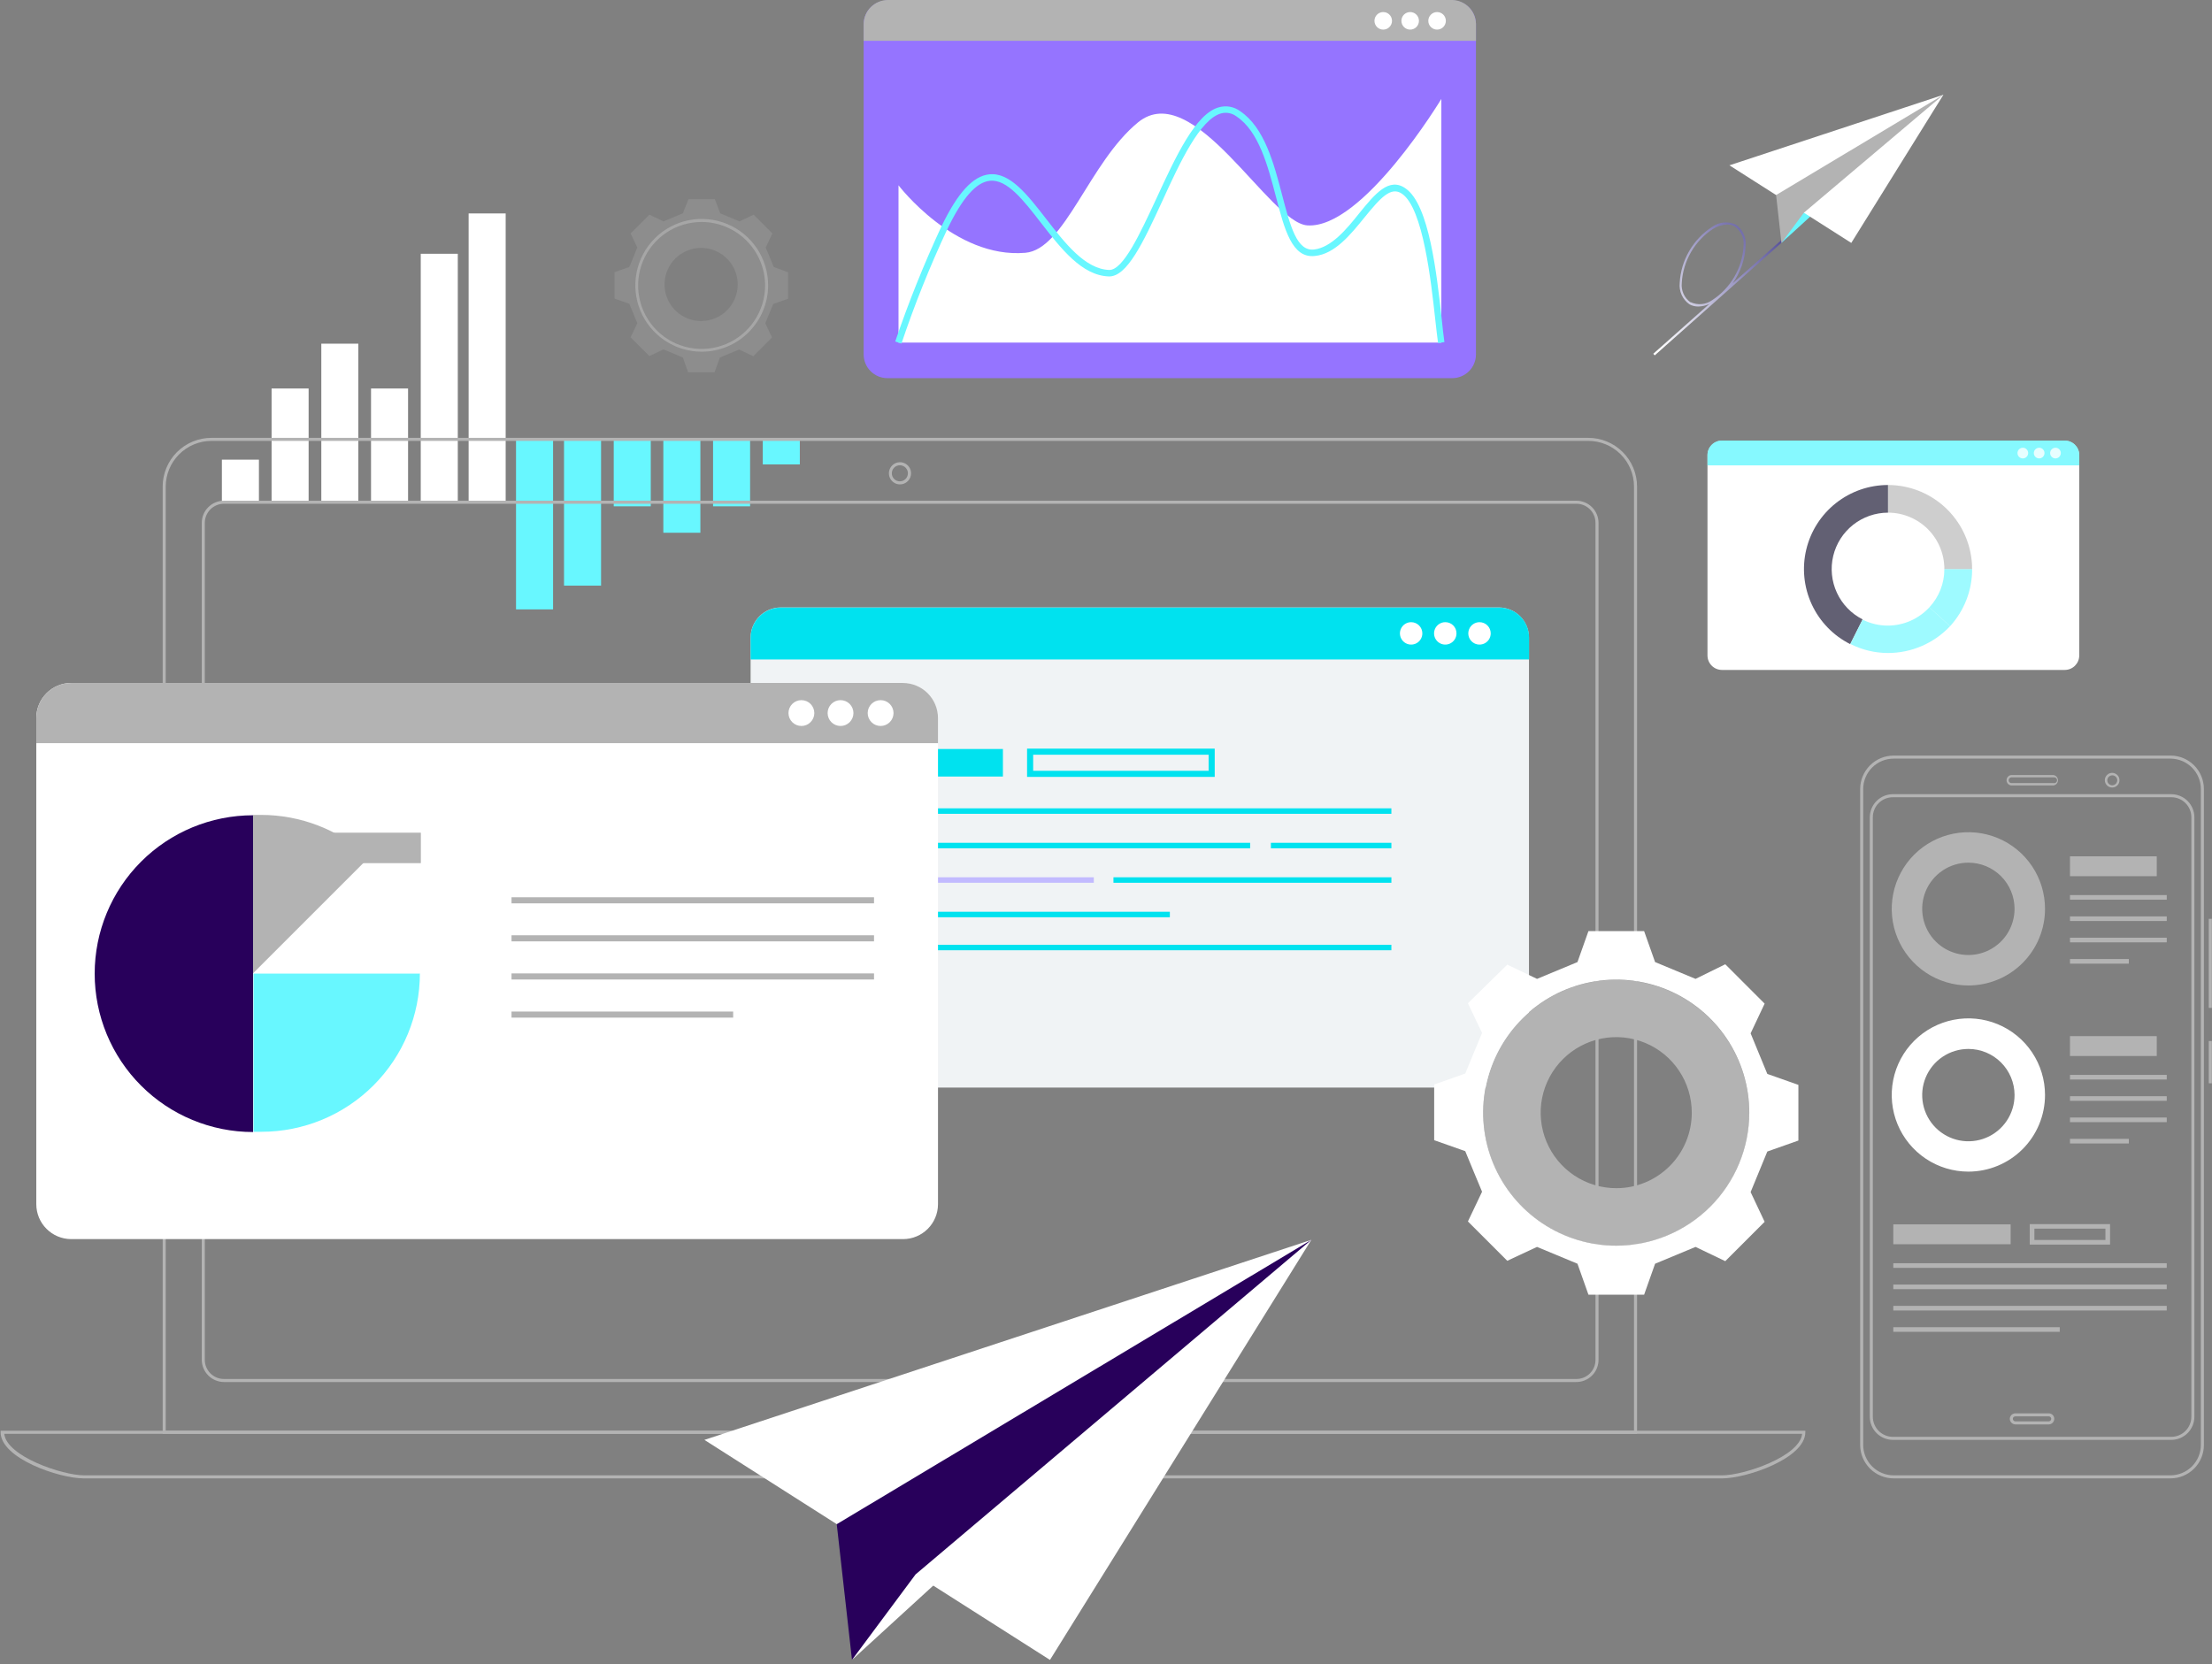 <svg width="517" height="389" viewBox="0 0 517 389" fill="none" xmlns="http://www.w3.org/2000/svg">
<rect x="0" y="0" width="517" height="389" fill="#808080" stroke="none"/>
<path d="M350.298 141.999H182.497C178.596 141.999 175.434 145.161 175.434 149.062V247.174C175.434 251.075 178.596 254.237 182.497 254.237H350.298C354.199 254.237 357.361 251.075 357.361 247.174V149.062C357.361 145.161 354.199 141.999 350.298 141.999Z" fill="#F0F3F5"/>
<path d="M357.389 149.09V154.16H175.434V149.09C175.434 148.16 175.617 147.24 175.974 146.381C176.331 145.522 176.853 144.742 177.512 144.086C178.171 143.43 178.953 142.91 179.813 142.557C180.674 142.204 181.595 142.024 182.525 142.027H350.412C352.273 142.042 354.051 142.794 355.359 144.118C356.667 145.442 357.397 147.23 357.389 149.09V149.09Z" fill="#00E2EF"/>
<path d="M332.439 148.065C332.439 148.583 332.286 149.09 331.998 149.521C331.71 149.952 331.301 150.287 330.822 150.486C330.343 150.684 329.816 150.736 329.308 150.635C328.8 150.534 328.333 150.284 327.967 149.918C327.6 149.551 327.351 149.084 327.25 148.576C327.148 148.068 327.2 147.541 327.399 147.062C327.597 146.584 327.933 146.174 328.364 145.887C328.795 145.599 329.301 145.445 329.819 145.445C330.514 145.445 331.181 145.721 331.672 146.212C332.163 146.704 332.439 147.37 332.439 148.065Z" fill="white"/>
<path d="M340.416 148.065C340.416 148.584 340.262 149.092 339.972 149.524C339.683 149.955 339.272 150.291 338.792 150.488C338.311 150.686 337.783 150.736 337.274 150.633C336.765 150.529 336.298 150.277 335.933 149.907C335.568 149.538 335.321 149.069 335.223 148.559C335.125 148.048 335.181 147.521 335.383 147.043C335.586 146.564 335.926 146.157 336.361 145.873C336.796 145.588 337.305 145.439 337.824 145.445C338.167 145.445 338.506 145.513 338.823 145.645C339.139 145.777 339.426 145.97 339.667 146.214C339.908 146.458 340.098 146.747 340.227 147.065C340.356 147.382 340.42 147.722 340.416 148.065V148.065Z" fill="white"/>
<path d="M348.42 148.065C348.42 148.583 348.266 149.09 347.978 149.521C347.69 149.952 347.281 150.287 346.802 150.486C346.324 150.684 345.797 150.736 345.289 150.635C344.78 150.534 344.314 150.284 343.947 149.918C343.581 149.551 343.331 149.084 343.23 148.576C343.129 148.068 343.181 147.541 343.379 147.062C343.577 146.584 343.913 146.174 344.344 145.887C344.775 145.599 345.282 145.445 345.8 145.445C346.495 145.445 347.161 145.721 347.652 146.212C348.144 146.704 348.42 147.37 348.42 148.065Z" fill="white"/>
<path d="M234.407 175.092H191.973V181.529H234.407V175.092Z" fill="#00E2EF"/>
<path d="M283.909 181.614H240.051V175.007H283.909V181.614ZM241.475 180.19H282.485V176.431H241.475V180.19Z" fill="#00E2EF"/>
<path d="M325.2 188.962H191.973V190.243H325.2V188.962Z" fill="#00E2EF"/>
<path d="M292.192 197.021H191.973V198.303H292.192V197.021Z" fill="#00E2EF"/>
<path d="M255.653 205.081H191.973V206.363H255.653V205.081Z" fill="#C2BAFF"/>
<path d="M325.204 205.081H260.242V206.363H325.204V205.081Z" fill="#00E2EF"/>
<path d="M325.205 197.021H297.039V198.303H325.205V197.021Z" fill="#00E2EF"/>
<path d="M273.424 213.141H191.973V214.422H273.424V213.141Z" fill="#00E2EF"/>
<path d="M325.2 220.859H191.973V222.14H325.2V220.859Z" fill="#00E2EF"/>
<path d="M60.517 107.453H51.859V117.421H60.517V107.453Z" fill="white"/>
<path d="M72.134 90.821H63.477V117.393H72.134V90.821Z" fill="white"/>
<path d="M83.755 80.341H75.098V117.421H83.755V80.341Z" fill="white"/>
<path d="M95.376 90.821H86.719V117.393H95.376V90.821Z" fill="white"/>
<path d="M106.998 59.323H98.34V117.421H106.998V59.323Z" fill="white"/>
<path d="M118.189 49.896H109.531V117.421H118.189V49.896Z" fill="white"/>
<path d="M178.28 108.564H186.938V102.697H178.28V108.564Z" fill="#68F7FF"/>
<path d="M166.659 118.361H175.316V102.697H166.659V118.361Z" fill="#68F7FF"/>
<path d="M155.038 124.541H163.695V102.697H155.038V124.541Z" fill="#68F7FF"/>
<path d="M143.444 118.361H152.102V102.697H143.444V118.361Z" fill="#68F7FF"/>
<path d="M131.827 136.901H140.484V102.697H131.827V136.901Z" fill="#68F7FF"/>
<path d="M120.608 142.455H129.266V102.697H120.608V142.455Z" fill="#68F7FF"/>
<path d="M482.584 103.011H402.471C400.599 103.011 399.082 104.529 399.082 106.4V153.221C399.082 155.092 400.599 156.61 402.471 156.61H482.584C484.456 156.61 485.973 155.092 485.973 153.221V106.4C485.973 104.529 484.456 103.011 482.584 103.011Z" fill="white"/>
<path opacity="0.8" d="M485.973 106.371V108.792H399.082V106.371C399.078 105.927 399.163 105.487 399.33 105.076C399.497 104.665 399.744 104.291 400.056 103.976C400.369 103.661 400.741 103.411 401.15 103.241C401.56 103.07 401.999 102.982 402.443 102.982H482.584C483.483 102.982 484.345 103.339 484.981 103.975C485.616 104.61 485.973 105.472 485.973 106.371Z" fill="#68F7FF"/>
<path opacity="0.8" d="M474.037 105.915C474.037 106.164 473.963 106.408 473.824 106.614C473.685 106.821 473.488 106.982 473.257 107.076C473.026 107.17 472.773 107.193 472.529 107.142C472.285 107.091 472.062 106.969 471.888 106.791C471.714 106.613 471.597 106.387 471.552 106.142C471.507 105.897 471.536 105.644 471.635 105.416C471.734 105.187 471.899 104.994 472.109 104.859C472.319 104.725 472.564 104.657 472.813 104.662C473.14 104.67 473.452 104.805 473.681 105.039C473.909 105.273 474.038 105.588 474.037 105.915V105.915Z" fill="white"/>
<path opacity="0.8" d="M477.854 105.915C477.854 106.164 477.78 106.408 477.641 106.614C477.502 106.821 477.304 106.982 477.073 107.076C476.843 107.17 476.59 107.193 476.346 107.142C476.102 107.091 475.879 106.969 475.705 106.791C475.531 106.613 475.413 106.387 475.368 106.142C475.323 105.897 475.352 105.644 475.451 105.416C475.551 105.187 475.716 104.994 475.925 104.859C476.135 104.725 476.38 104.657 476.629 104.662C476.957 104.67 477.268 104.805 477.497 105.039C477.726 105.273 477.854 105.588 477.854 105.915V105.915Z" fill="white"/>
<path opacity="0.8" d="M481.67 105.915C481.67 106.164 481.596 106.408 481.457 106.614C481.318 106.821 481.12 106.982 480.89 107.076C480.659 107.17 480.406 107.193 480.162 107.142C479.918 107.091 479.695 106.969 479.521 106.791C479.347 106.613 479.23 106.387 479.185 106.142C479.14 105.897 479.169 105.644 479.268 105.416C479.367 105.187 479.532 104.994 479.742 104.859C479.952 104.725 480.197 104.657 480.446 104.662C480.773 104.67 481.084 104.805 481.313 105.039C481.542 105.273 481.67 105.588 481.67 105.915V105.915Z" fill="white"/>
<g opacity="0.8">
<path opacity="0.8" d="M432.43 150.571C428.483 148.58 425.324 145.315 423.461 141.306C421.599 137.296 421.143 132.776 422.167 128.476C423.191 124.175 425.636 120.346 429.105 117.606C432.575 114.866 436.866 113.376 441.287 113.377V119.842C438.324 119.844 435.447 120.844 433.121 122.681C430.796 124.518 429.157 127.085 428.469 129.968C427.782 132.851 428.085 135.881 429.331 138.57C430.576 141.259 432.691 143.45 435.335 144.79L432.43 150.571Z" fill="#0B0725"/>
<path opacity="0.8" d="M450.939 141.97C449.71 143.308 448.218 144.377 446.557 145.112C444.896 145.847 443.101 146.232 441.285 146.242C439.218 146.258 437.177 145.779 435.332 144.847L432.484 150.543C435.228 151.937 438.264 152.659 441.341 152.65C444.047 152.641 446.723 152.08 449.206 151.003C451.688 149.926 453.925 148.354 455.781 146.385L450.939 141.97Z" fill="#68F7FF"/>
<path opacity="0.8" d="M455.783 146.385L450.941 141.97C453.204 139.544 454.457 136.346 454.444 133.028H460.938C460.955 137.969 459.115 142.736 455.783 146.385V146.385Z" fill="#68F7FF"/>
<path opacity="0.8" d="M460.936 133.028H454.443C454.446 131.298 454.109 129.584 453.449 127.984C452.79 126.384 451.821 124.93 450.599 123.706C449.377 122.481 447.925 121.509 446.327 120.846C444.729 120.183 443.015 119.842 441.285 119.842V113.377C446.495 113.385 451.488 115.457 455.172 119.141C458.856 122.825 460.928 127.818 460.936 133.028V133.028Z" fill="#B3B3B3"/>
</g>
<path d="M382.622 335.176H38.02V113.747C38.02 110.726 39.22 107.828 41.356 105.692C43.492 103.556 46.39 102.355 49.411 102.355H371.23C374.251 102.355 377.149 103.556 379.285 105.692C381.422 107.828 382.622 110.726 382.622 113.747V335.176ZM38.731 334.464H381.91V113.747C381.91 110.915 380.785 108.198 378.782 106.195C376.779 104.193 374.063 103.067 371.23 103.067H49.411C46.581 103.075 43.869 104.203 41.868 106.204C39.867 108.205 38.739 110.917 38.731 113.747V334.464Z" fill="#B3B3B3"/>
<path d="M368.32 323.072H52.34C50.967 323.064 49.653 322.516 48.683 321.545C47.712 320.575 47.164 319.261 47.156 317.889V122.206C47.164 120.836 47.713 119.525 48.684 118.559C49.656 117.593 50.97 117.051 52.34 117.051H368.462C369.827 117.058 371.134 117.604 372.099 118.569C373.064 119.534 373.61 120.841 373.617 122.206V317.889C373.617 318.579 373.48 319.262 373.212 319.899C372.944 320.535 372.552 321.112 372.059 321.595C371.565 322.077 370.981 322.457 370.338 322.71C369.696 322.964 369.01 323.087 368.32 323.072V323.072ZM52.34 117.763C51.159 117.763 50.026 118.23 49.188 119.062C48.35 119.895 47.876 121.025 47.868 122.206V317.889C47.868 319.074 48.339 320.212 49.178 321.05C50.016 321.889 51.154 322.36 52.34 322.36H368.462C369.048 322.36 369.628 322.244 370.169 322.019C370.71 321.794 371.201 321.464 371.614 321.049C372.027 320.633 372.354 320.14 372.575 319.597C372.797 319.055 372.909 318.474 372.905 317.889V122.206C372.905 121.61 372.786 121.02 372.554 120.472C372.322 119.923 371.982 119.427 371.554 119.013C371.126 118.598 370.619 118.274 370.064 118.059C369.508 117.845 368.915 117.744 368.32 117.763H52.34Z" fill="#B3B3B3"/>
<path d="M210.321 113.235C209.81 113.229 209.311 113.072 208.889 112.784C208.467 112.496 208.139 112.089 207.947 111.615C207.755 111.141 207.708 110.621 207.811 110.12C207.914 109.619 208.163 109.16 208.527 108.801C208.89 108.441 209.352 108.197 209.854 108.099C210.356 108.002 210.876 108.055 211.348 108.251C211.82 108.448 212.223 108.781 212.506 109.206C212.79 109.632 212.941 110.132 212.941 110.643C212.941 110.986 212.873 111.325 212.741 111.641C212.609 111.958 212.416 112.245 212.172 112.486C211.928 112.727 211.639 112.917 211.321 113.046C211.004 113.174 210.664 113.238 210.321 113.235V113.235ZM210.321 108.763C209.822 108.763 209.344 108.961 208.992 109.314C208.639 109.666 208.441 110.144 208.441 110.643C208.441 111.142 208.639 111.62 208.992 111.972C209.344 112.325 209.822 112.523 210.321 112.523C210.568 112.523 210.812 112.474 211.04 112.38C211.268 112.285 211.476 112.147 211.65 111.972C211.825 111.798 211.963 111.59 212.058 111.362C212.152 111.134 212.201 110.89 212.201 110.643C212.201 110.396 212.152 110.152 212.058 109.924C211.963 109.696 211.825 109.488 211.65 109.314C211.476 109.139 211.268 109.001 211.04 108.906C210.812 108.812 210.568 108.763 210.321 108.763V108.763Z" fill="#B3B3B3"/>
<path d="M402.556 345.599H19.535C13.839 345.599 0.141 340.929 0.141 334.805V334.464H421.951V334.805C421.951 340.929 408.195 345.599 402.556 345.599ZM0.995 335.176C1.565 340.501 14.637 344.887 19.649 344.887H402.556C407.569 344.887 420.641 340.501 421.211 335.176H0.995Z" fill="#B3B3B3"/>
<path d="M242.729 339.248H179.533C178.354 339.248 177.224 338.78 176.391 337.947C175.558 337.114 175.09 335.984 175.09 334.805V334.464H247.172V334.805C247.172 335.984 246.703 337.114 245.87 337.947C245.037 338.78 243.907 339.248 242.729 339.248V339.248ZM175.83 335.176C175.916 336.097 176.343 336.953 177.028 337.575C177.714 338.197 178.607 338.54 179.533 338.536H242.729C243.655 338.534 244.549 338.19 245.237 337.57C245.926 336.95 246.361 336.097 246.46 335.176H175.83Z" fill="#B3B3B3"/>
<path d="M507.303 345.599H442.597C440.525 345.599 438.538 344.778 437.07 343.315C435.602 341.853 434.773 339.868 434.766 337.796V184.433C434.773 182.361 435.602 180.376 437.07 178.914C438.538 177.451 440.525 176.63 442.597 176.63H507.303C509.373 176.63 511.357 177.452 512.821 178.916C514.284 180.379 515.106 182.364 515.106 184.433V337.796C515.106 338.82 514.905 339.835 514.512 340.782C514.12 341.729 513.545 342.589 512.821 343.314C512.096 344.038 511.236 344.613 510.289 345.005C509.342 345.397 508.328 345.599 507.303 345.599V345.599ZM442.597 177.342C440.714 177.342 438.907 178.088 437.573 179.417C436.239 180.746 435.485 182.55 435.478 184.433V337.796C435.485 339.679 436.239 341.483 437.573 342.812C438.907 344.141 440.714 344.887 442.597 344.887H507.303C509.181 344.88 510.981 344.13 512.309 342.802C513.637 341.474 514.387 339.674 514.394 337.796V184.433C514.387 182.555 513.637 180.756 512.309 179.427C510.981 178.099 509.181 177.35 507.303 177.342H442.597Z" fill="#B3B3B3"/>
<path d="M507.474 336.6H442.427C440.992 336.6 439.615 336.03 438.6 335.015C437.586 334 437.016 332.624 437.016 331.188V191.041C437.023 189.611 437.597 188.242 438.611 187.233C439.625 186.224 440.997 185.658 442.427 185.658H507.474C508.904 185.658 510.276 186.224 511.29 187.233C512.304 188.242 512.878 189.611 512.885 191.041V331.188C512.885 332.624 512.315 334 511.3 335.015C510.285 336.03 508.909 336.6 507.474 336.6V336.6ZM442.427 186.37C441.811 186.366 441.201 186.484 440.631 186.717C440.061 186.95 439.542 187.294 439.106 187.728C438.669 188.162 438.322 188.678 438.086 189.247C437.849 189.815 437.728 190.425 437.728 191.041V331.188C437.728 332.435 438.223 333.63 439.104 334.511C439.985 335.392 441.18 335.888 442.427 335.888H507.474C508.72 335.888 509.915 335.392 510.797 334.511C511.678 333.63 512.173 332.435 512.173 331.188V191.041C512.173 190.425 512.051 189.815 511.815 189.247C511.578 188.678 511.232 188.162 510.795 187.728C510.358 187.294 509.84 186.95 509.27 186.717C508.7 186.484 508.09 186.366 507.474 186.37H442.427Z" fill="#B3B3B3"/>
<path d="M516.958 214.793H516.246V235.611H516.958V214.793Z" fill="#B3B3B3"/>
<path d="M516.958 243.358H516.246V253.24H516.958V243.358Z" fill="#B3B3B3"/>
<path d="M493.69 184.092C493.35 184.097 493.016 184.001 492.73 183.816C492.445 183.63 492.222 183.363 492.089 183.05C491.956 182.737 491.92 182.391 491.985 182.057C492.05 181.723 492.213 181.416 492.454 181.175C492.694 180.934 493.001 180.771 493.335 180.706C493.67 180.641 494.016 180.677 494.329 180.81C494.642 180.943 494.909 181.166 495.094 181.452C495.28 181.737 495.376 182.071 495.37 182.411C495.37 182.857 495.193 183.284 494.878 183.6C494.563 183.915 494.136 184.092 493.69 184.092V184.092ZM493.69 181.244C493.459 181.244 493.233 181.312 493.041 181.441C492.849 181.569 492.7 181.751 492.611 181.965C492.523 182.178 492.5 182.413 492.545 182.639C492.59 182.866 492.701 183.074 492.864 183.237C493.028 183.4 493.236 183.512 493.462 183.557C493.689 183.602 493.924 183.579 494.137 183.49C494.35 183.402 494.533 183.252 494.661 183.06C494.789 182.868 494.858 182.642 494.858 182.411C494.858 182.258 494.828 182.106 494.769 181.965C494.71 181.823 494.624 181.694 494.516 181.586C494.407 181.477 494.279 181.391 494.137 181.333C493.995 181.274 493.843 181.244 493.69 181.244V181.244Z" fill="#B3B3B3"/>
<path d="M479.905 183.608H470.023C469.734 183.563 469.47 183.417 469.28 183.195C469.089 182.973 468.984 182.69 468.984 182.397C468.984 182.105 469.089 181.822 469.28 181.6C469.47 181.378 469.734 181.231 470.023 181.187H479.962C480.251 181.231 480.515 181.378 480.705 181.6C480.896 181.822 481.001 182.105 481.001 182.397C481.001 182.69 480.896 182.973 480.705 183.195C480.515 183.417 480.251 183.563 479.962 183.608H479.905ZM470.023 181.728C469.869 181.76 469.731 181.844 469.631 181.966C469.532 182.088 469.478 182.24 469.478 182.397C469.478 182.554 469.532 182.707 469.631 182.829C469.731 182.951 469.869 183.034 470.023 183.066H479.962C480.062 183.087 480.164 183.085 480.263 183.061C480.362 183.037 480.454 182.991 480.532 182.927C480.611 182.863 480.675 182.782 480.718 182.691C480.762 182.599 480.785 182.499 480.785 182.397C480.785 182.296 480.762 182.195 480.718 182.104C480.675 182.012 480.611 181.931 480.532 181.867C480.454 181.803 480.362 181.757 480.263 181.733C480.164 181.709 480.062 181.707 479.962 181.728H470.023Z" fill="#B3B3B3"/>
<path d="M478.852 332.983H471.048C470.703 332.975 470.374 332.835 470.13 332.591C469.886 332.347 469.746 332.018 469.738 331.673C469.746 331.33 469.887 331.004 470.132 330.765C470.377 330.525 470.706 330.391 471.048 330.391H478.852C479.192 330.391 479.518 330.526 479.758 330.766C479.998 331.007 480.133 331.333 480.133 331.673C480.133 332.015 479.999 332.344 479.76 332.589C479.52 332.834 479.194 332.975 478.852 332.983V332.983ZM471.048 331.103C470.971 331.099 470.894 331.111 470.822 331.138C470.749 331.165 470.683 331.206 470.627 331.259C470.571 331.313 470.527 331.377 470.496 331.448C470.466 331.519 470.45 331.595 470.45 331.673C470.45 331.831 470.513 331.983 470.625 332.096C470.738 332.208 470.89 332.271 471.048 332.271H478.852C479.005 332.263 479.15 332.197 479.256 332.086C479.362 331.974 479.421 331.826 479.421 331.673C479.421 331.522 479.361 331.377 479.255 331.27C479.148 331.163 479.003 331.103 478.852 331.103H471.048Z" fill="#B3B3B3"/>
<path d="M211.059 159.656H16.658C12.144 159.656 8.484 163.316 8.484 167.83V281.492C8.484 286.006 12.144 289.665 16.658 289.665H211.059C215.573 289.665 219.233 286.006 219.233 281.492V167.83C219.233 163.316 215.573 159.656 211.059 159.656Z" fill="white"/>
<path d="M219.233 167.858V173.725H8.484V167.858C8.481 166.783 8.689 165.717 9.098 164.722C9.507 163.727 10.109 162.822 10.868 162.06C11.628 161.298 12.53 160.694 13.524 160.281C14.517 159.869 15.582 159.656 16.658 159.656H211.031C213.206 159.656 215.292 160.52 216.831 162.059C218.369 163.597 219.233 165.683 219.233 167.858Z" fill="#B3B3B3"/>
<path d="M190.327 166.691C190.327 167.491 190.009 168.259 189.443 168.825C188.876 169.391 188.109 169.71 187.308 169.71C186.507 169.71 185.739 169.391 185.173 168.825C184.607 168.259 184.289 167.491 184.289 166.691C184.289 165.89 184.607 165.122 185.173 164.556C185.739 163.99 186.507 163.672 187.308 163.672C188.109 163.672 188.876 163.99 189.443 164.556C190.009 165.122 190.327 165.89 190.327 166.691V166.691Z" fill="white"/>
<path d="M199.471 166.691C199.471 167.491 199.153 168.259 198.587 168.825C198.021 169.391 197.253 169.71 196.452 169.71C195.652 169.71 194.884 169.391 194.318 168.825C193.752 168.259 193.434 167.491 193.434 166.691C193.434 165.89 193.752 165.122 194.318 164.556C194.884 163.99 195.652 163.672 196.452 163.672C197.253 163.672 198.021 163.99 198.587 164.556C199.153 165.122 199.471 165.89 199.471 166.691Z" fill="white"/>
<path d="M208.838 166.691C208.838 167.491 208.52 168.259 207.954 168.825C207.388 169.391 206.62 169.71 205.82 169.71C205.019 169.71 204.251 169.391 203.685 168.825C203.119 168.259 202.801 167.491 202.801 166.691C202.801 165.89 203.119 165.122 203.685 164.556C204.251 163.99 205.019 163.672 205.82 163.672C206.62 163.672 207.388 163.99 207.954 164.556C208.52 165.122 208.838 165.89 208.838 166.691V166.691Z" fill="white"/>
<path d="M98.136 227.551C98.136 237.371 94.236 246.788 87.292 253.731C80.349 260.674 70.932 264.575 61.113 264.575H59.262V227.551H98.25H98.136Z" fill="#68F7FF"/>
<path d="M59.152 190.443V264.632C49.333 264.632 39.916 260.731 32.973 253.788C26.03 246.845 22.129 237.428 22.129 227.608C22.129 217.789 26.03 208.372 32.973 201.429C39.916 194.486 49.333 190.585 59.152 190.585V190.443Z" fill="#28005B"/>
<path d="M98.137 227.551H59.148L86.318 200.382C90.052 203.853 93.03 208.058 95.064 212.733C97.097 217.408 98.144 222.453 98.137 227.551V227.551Z" fill="white"/>
<path d="M86.318 200.354L59.148 227.523V190.5H61C70.201 190.495 79.075 193.916 85.891 200.097L86.318 200.354Z" fill="#B3B3B3"/>
<path d="M98.365 194.658H59.918V201.778H98.365V194.658Z" fill="#B3B3B3"/>
<path d="M204.281 209.752H119.555V211.176H204.281V209.752Z" fill="#B3B3B3"/>
<path d="M204.281 218.637H119.555V220.061H204.281V218.637Z" fill="#B3B3B3"/>
<path d="M204.281 227.551H119.555V228.975H204.281V227.551Z" fill="#B3B3B3"/>
<path d="M171.359 236.466H119.555V237.889H171.359V236.466Z" fill="#B3B3B3"/>
<path d="M339.416 0.114H207.413C204.346 0.114 201.859 2.6 201.859 5.667V82.847C201.859 85.914 204.346 88.4 207.413 88.4H339.416C342.483 88.4 344.969 85.914 344.969 82.847V5.667C344.969 2.6 342.483 0.114 339.416 0.114Z" fill="#9574FF"/>
<path d="M344.969 5.667V9.541H201.859V5.554C201.897 4.068 202.513 2.655 203.577 1.618C204.641 0.58 206.069 -0 207.555 2.78582e-07H339.529C340.99 0.066 342.37 0.691 343.383 1.746C344.395 2.801 344.963 4.205 344.969 5.667V5.667Z" fill="#B3B3B3"/>
<path d="M323.297 6.921C324.429 6.921 325.347 6.002 325.347 4.87C325.347 3.738 324.429 2.819 323.297 2.819C322.164 2.819 321.246 3.738 321.246 4.87C321.246 6.002 322.164 6.921 323.297 6.921Z" fill="white"/>
<path d="M329.593 6.921C330.726 6.921 331.644 6.002 331.644 4.87C331.644 3.738 330.726 2.819 329.593 2.819C328.461 2.819 327.543 3.738 327.543 4.87C327.543 6.002 328.461 6.921 329.593 6.921Z" fill="white"/>
<path d="M335.883 6.921C337.015 6.921 337.933 6.002 337.933 4.87C337.933 3.738 337.015 2.819 335.883 2.819C334.75 2.819 333.832 3.738 333.832 4.87C333.832 6.002 334.75 6.921 335.883 6.921Z" fill="white"/>
<path d="M336.88 80.085V23.125C336.88 23.125 318.511 53.57 305.553 52.687C296.667 52.089 278.981 17.971 265.966 28.622C254.574 37.963 248.878 58.326 239.651 59.095C223.076 60.519 210.004 43.317 210.004 43.317V80.085H336.88Z" fill="white"/>
<path d="M210.691 80.312L209.238 79.828C212.347 70.678 215.95 61.703 220.032 52.944C223.848 45.026 227.408 41.153 231.224 40.754C236.066 40.242 240.167 45.567 244.524 51.178C248.882 56.788 253.581 62.911 259.277 63.111C262.552 63.111 266.482 54.567 270.27 46.422C274.77 36.682 279.44 26.486 284.965 25.062C285.793 24.837 286.661 24.803 287.505 24.96C288.348 25.118 289.145 25.465 289.835 25.973C295.531 29.79 297.724 38.163 299.661 45.567C301.597 52.972 303.135 58.81 307.151 58.326C311.167 57.842 314.698 53.627 317.745 49.782C321.305 45.425 324.666 41.238 328.568 44.086C334.036 47.903 335.801 64.022 336.969 74.559C337.197 76.752 337.396 78.66 337.596 79.971L336.115 80.198C335.915 78.86 335.716 76.952 335.46 74.73C334.463 65.645 332.612 48.757 327.713 45.311C325.093 43.488 322.672 46.222 318.913 50.836C315.695 54.795 312.021 59.38 307.322 59.836C301.996 60.434 300.23 53.712 298.208 45.938C296.329 38.789 294.221 30.701 289.009 27.226C288.502 26.838 287.912 26.571 287.284 26.448C286.657 26.324 286.01 26.347 285.393 26.514C280.494 27.881 275.795 37.906 271.637 47.048C267.251 56.56 263.406 64.791 259.134 64.62C252.84 64.392 247.999 58.127 243.3 52.089C239.227 46.82 235.354 41.836 231.367 42.264C228.149 42.577 224.902 46.308 221.371 53.655C217.309 62.332 213.743 71.231 210.691 80.312V80.312Z" fill="#68F7FF"/>
<path d="M460.058 230.371C456.515 230.371 453.052 229.32 450.106 227.352C447.16 225.384 444.864 222.586 443.508 219.313C442.152 216.039 441.798 212.437 442.489 208.963C443.18 205.488 444.886 202.296 447.391 199.79C449.897 197.285 453.088 195.579 456.563 194.888C460.038 194.197 463.64 194.551 466.913 195.907C470.187 197.263 472.984 199.559 474.953 202.505C476.921 205.451 477.972 208.914 477.972 212.457C477.972 214.81 477.508 217.139 476.608 219.313C475.708 221.486 474.388 223.461 472.725 225.124C471.062 226.788 469.087 228.107 466.913 229.007C464.74 229.908 462.411 230.371 460.058 230.371V230.371ZM460.058 201.664C457.923 201.664 455.836 202.297 454.061 203.483C452.286 204.669 450.903 206.354 450.086 208.327C449.269 210.299 449.055 212.469 449.472 214.563C449.888 216.657 450.916 218.58 452.426 220.09C453.935 221.599 455.859 222.627 457.952 223.044C460.046 223.46 462.216 223.246 464.189 222.429C466.161 221.612 467.847 220.229 469.033 218.454C470.219 216.679 470.852 214.592 470.852 212.457C470.852 211.04 470.573 209.636 470.03 208.327C469.488 207.017 468.693 205.827 467.69 204.825C466.688 203.823 465.498 203.028 464.189 202.485C462.879 201.943 461.476 201.664 460.058 201.664V201.664Z" fill="#B3B3B3"/>
<path d="M460.058 273.888C456.515 273.888 453.052 272.837 450.106 270.869C447.16 268.9 444.864 266.103 443.508 262.829C442.152 259.556 441.798 255.954 442.489 252.479C443.18 249.004 444.886 245.812 447.391 243.307C449.897 240.802 453.088 239.096 456.563 238.405C460.038 237.713 463.64 238.068 466.913 239.424C470.187 240.78 472.984 243.076 474.953 246.022C476.921 248.968 477.972 252.431 477.972 255.974C477.972 260.725 476.084 265.281 472.725 268.641C469.365 272 464.809 273.888 460.058 273.888V273.888ZM460.058 245.209C457.922 245.209 455.834 245.843 454.058 247.03C452.283 248.217 450.899 249.905 450.083 251.878C449.267 253.852 449.055 256.024 449.474 258.119C449.893 260.213 450.924 262.136 452.436 263.645C453.948 265.153 455.874 266.179 457.97 266.592C460.066 267.006 462.237 266.788 464.208 265.966C466.18 265.145 467.864 263.757 469.047 261.978C470.229 260.2 470.858 258.11 470.852 255.974C470.844 253.116 469.704 250.378 467.68 248.36C465.657 246.342 462.916 245.209 460.058 245.209V245.209Z" fill="white"/>
<path d="M504.086 200.183H483.809V204.825H504.086V200.183Z" fill="#B3B3B3"/>
<path d="M506.421 209.239H483.809V210.321H506.421V209.239Z" fill="#B3B3B3"/>
<path d="M506.421 214.223H483.809V215.305H506.421V214.223Z" fill="#B3B3B3"/>
<path d="M506.421 219.207H483.809V220.289H506.421V219.207Z" fill="#B3B3B3"/>
<path d="M497.564 224.191H483.809V225.273H497.564V224.191Z" fill="#B3B3B3"/>
<path d="M504.086 242.218H483.809V246.861H504.086V242.218Z" fill="#B3B3B3"/>
<path d="M506.421 251.275H483.809V252.357H506.421V251.275Z" fill="#B3B3B3"/>
<path d="M506.421 256.259H483.809V257.341H506.421V256.259Z" fill="#B3B3B3"/>
<path d="M506.421 261.243H483.809V262.325H506.421V261.243Z" fill="#B3B3B3"/>
<path d="M497.564 266.227H483.809V267.309H497.564V266.227Z" fill="#B3B3B3"/>
<path d="M469.938 286.219H442.512V290.861H469.938V286.219Z" fill="#B3B3B3"/>
<path d="M493.174 290.947H474.406V286.162H493.174V290.947ZM475.488 289.865H492.092V287.216H475.488V289.865Z" fill="#B3B3B3"/>
<path d="M506.42 295.304H442.512V296.386H506.42V295.304Z" fill="#B3B3B3"/>
<path d="M506.42 300.288H442.512V301.37H506.42V300.288Z" fill="#B3B3B3"/>
<path d="M506.42 305.272H442.512V306.354H506.42V305.272Z" fill="#B3B3B3"/>
<path d="M481.415 310.256H442.512V311.338H481.415V310.256Z" fill="#B3B3B3"/>
<path d="M377.78 229.032C371.63 229.027 365.615 230.845 360.498 234.258C355.38 237.67 351.39 242.524 349.031 248.204C346.672 253.885 346.05 260.138 347.244 266.171C348.439 272.205 351.396 277.749 355.741 282.103C360.087 286.456 365.625 289.423 371.657 290.629C377.688 291.834 383.942 291.224 389.627 288.875C395.312 286.527 400.173 282.545 403.595 277.434C407.017 272.323 408.846 266.311 408.852 260.161C408.852 251.915 405.58 244.006 399.755 238.17C393.929 232.334 386.026 229.048 377.78 229.032V229.032ZM377.78 277.761C374.285 277.766 370.866 276.734 367.957 274.795C365.048 272.856 362.781 270.097 361.442 266.867C360.102 263.638 359.752 260.084 360.435 256.655C361.117 253.227 362.803 250.078 365.277 247.608C367.751 245.138 370.902 243.458 374.332 242.781C377.761 242.104 381.315 242.46 384.542 243.804C387.769 245.148 390.525 247.42 392.459 250.332C394.394 253.244 395.421 256.665 395.409 260.161C395.402 264.831 393.541 269.308 390.236 272.608C386.931 275.908 382.451 277.761 377.78 277.761Z" fill="#B3B3B3"/>
<path d="M413.066 251.047L409.164 241.563L412.44 234.614L403.241 225.416L396.292 228.833L386.836 224.903L384.273 217.669H371.258L368.695 224.903L359.24 228.833L352.291 225.501L343.092 234.529L346.396 241.478C344.801 245.266 344.032 247.174 342.465 250.962L335.203 253.525V266.54L342.465 269.103C344.032 272.891 344.801 274.799 346.396 278.587L343.092 285.536L352.291 294.735L359.24 291.488L368.695 295.418L371.258 302.652H384.273L386.836 295.418L396.292 291.488L403.241 294.82L412.44 285.621L409.164 278.672L413.066 269.189L420.328 266.625V253.61L413.066 251.047ZM377.78 291.203C371.625 291.209 365.608 289.388 360.488 285.972C355.369 282.556 351.379 277.697 349.022 272.012C346.665 266.326 346.049 260.069 347.25 254.033C348.452 247.997 351.417 242.453 355.771 238.103C360.125 233.753 365.672 230.793 371.709 229.597C377.746 228.401 384.002 229.023 389.686 231.385C395.369 233.747 400.224 237.742 403.636 242.864C407.047 247.987 408.862 254.006 408.851 260.161C408.829 268.392 405.547 276.279 399.724 282.096C393.901 287.914 386.011 291.188 377.78 291.203V291.203Z" fill="white"/>
<path style="mix-blend-mode:multiply" d="M417.481 55.108L404.979 66.215C406.804 63.672 407.853 60.655 407.998 57.529C408.101 56.566 407.944 55.593 407.544 54.711C407.143 53.829 406.513 53.071 405.719 52.516C404.831 52.102 403.849 51.93 402.873 52.02C401.897 52.111 400.963 52.459 400.166 53.029C397.963 54.465 396.13 56.399 394.814 58.675C393.498 60.951 392.736 63.504 392.59 66.129C392.49 67.092 392.648 68.064 393.048 68.945C393.449 69.826 394.077 70.585 394.869 71.142C395.506 71.488 396.222 71.664 396.948 71.654C397.834 71.635 398.707 71.431 399.511 71.056L386.41 82.705L386.752 83.075L417.823 55.478L417.481 55.108ZM395.125 70.686C394.408 70.178 393.84 69.488 393.479 68.687C393.119 67.886 392.979 67.003 393.074 66.129C393.22 63.593 393.961 61.126 395.238 58.929C396.514 56.732 398.29 54.867 400.422 53.485C401.391 52.881 402.5 52.538 403.64 52.488C404.277 52.477 404.906 52.634 405.463 52.944C406.178 53.46 406.744 54.156 407.104 54.961C407.464 55.766 407.605 56.651 407.513 57.529C407.368 60.065 406.627 62.532 405.35 64.729C404.074 66.926 402.298 68.791 400.166 70.174C399.442 70.69 398.593 71.004 397.707 71.084C396.821 71.165 395.93 71.007 395.125 70.629V70.686Z" fill="url(#paint0_linear)"/>
<path d="M416.367 56.788L454.217 22.157L419.329 48.985L416.367 56.788Z" fill="#68F7FF"/>
<path d="M432.69 56.788L404.211 38.647L454.221 22.157L432.69 56.788Z" fill="white"/>
<path d="M415.117 45.596L416.37 56.788L421.611 49.725L454.22 22.157L415.117 45.596Z" fill="#B3B3B3"/>
<path d="M199.129 388.034L306.497 289.836L207.473 365.933L199.129 388.034Z" fill="white"/>
<path d="M245.405 388.034L164.637 336.6L306.493 289.836L245.405 388.034Z" fill="white"/>
<path d="M195.57 356.307L199.13 388.034L213.997 368.041L306.498 289.836L195.57 356.307Z" fill="#28005B"/>
<g opacity="0.5">
<path opacity="0.5" d="M180.844 62.399C180.075 60.576 179.705 59.551 178.964 57.87L180.531 54.567L176.145 50.181L172.841 51.747L168.341 49.868L167.088 46.564H160.908L159.598 49.868L155.07 51.747L151.766 50.181L147.38 54.567L148.947 57.87L147.096 62.399L143.621 63.623V69.803L147.096 71.028L148.947 75.556L147.38 78.86L151.766 83.246L155.07 81.679L159.598 83.587L160.823 87.034H167.003L168.256 83.587L172.756 81.708L176.059 83.274C178.252 81.081 178.281 81.081 180.445 78.888L178.879 75.585C179.619 73.79 179.989 72.737 180.758 71.056L184.204 69.832V63.652L180.844 62.399ZM164.012 75.044C162.317 75.072 160.651 74.595 159.228 73.673C157.804 72.752 156.687 71.428 156.018 69.869C155.35 68.311 155.16 66.588 155.473 64.922C155.787 63.255 156.589 61.72 157.778 60.511C158.967 59.301 160.489 58.473 162.15 58.132C163.811 57.791 165.536 57.951 167.106 58.593C168.675 59.236 170.018 60.331 170.964 61.739C171.909 63.147 172.414 64.804 172.414 66.5C172.414 68.741 171.534 70.893 169.962 72.491C168.39 74.09 166.254 75.006 164.012 75.044V75.044Z" fill="#B3B3B3"/>
<path opacity="0.5" d="M164.014 82.22C160.944 82.22 157.943 81.31 155.39 79.605C152.838 77.899 150.848 75.475 149.674 72.639C148.499 69.803 148.192 66.682 148.79 63.671C149.389 60.66 150.868 57.895 153.038 55.724C155.209 53.553 157.975 52.075 160.985 51.476C163.996 50.877 167.117 51.184 169.953 52.359C172.789 53.534 175.214 55.523 176.919 58.076C178.625 60.628 179.535 63.629 179.535 66.699C179.527 70.813 177.89 74.757 174.98 77.666C172.071 80.575 168.128 82.213 164.014 82.22V82.22ZM164.014 51.89C161.076 51.884 158.204 52.75 155.759 54.379C153.315 56.007 151.409 58.324 150.282 61.036C149.156 63.749 148.859 66.734 149.431 69.615C150.003 72.496 151.416 75.143 153.493 77.219C155.57 79.296 158.216 80.71 161.097 81.282C163.978 81.853 166.964 81.557 169.676 80.43C172.389 79.304 174.706 77.398 176.334 74.953C177.962 72.509 178.829 69.636 178.823 66.699C178.808 62.776 177.243 59.018 174.469 56.244C171.695 53.47 167.937 51.905 164.014 51.89Z" fill="white"/>
</g>
<defs>
<linearGradient id="paint0_linear" x1="420.329" y1="45.339" x2="383.05" y2="76.638" gradientUnits="userSpaceOnUse">
<stop stop-color="#282828"/>
<stop offset="0.01" stop-color="#2B2480"/>
<stop offset="0.5" stop-color="#9C98C4"/>
<stop offset="0.84" stop-color="#E3E2EE"/>
<stop offset="1" stop-color="white"/>
</linearGradient>
</defs>
</svg>

